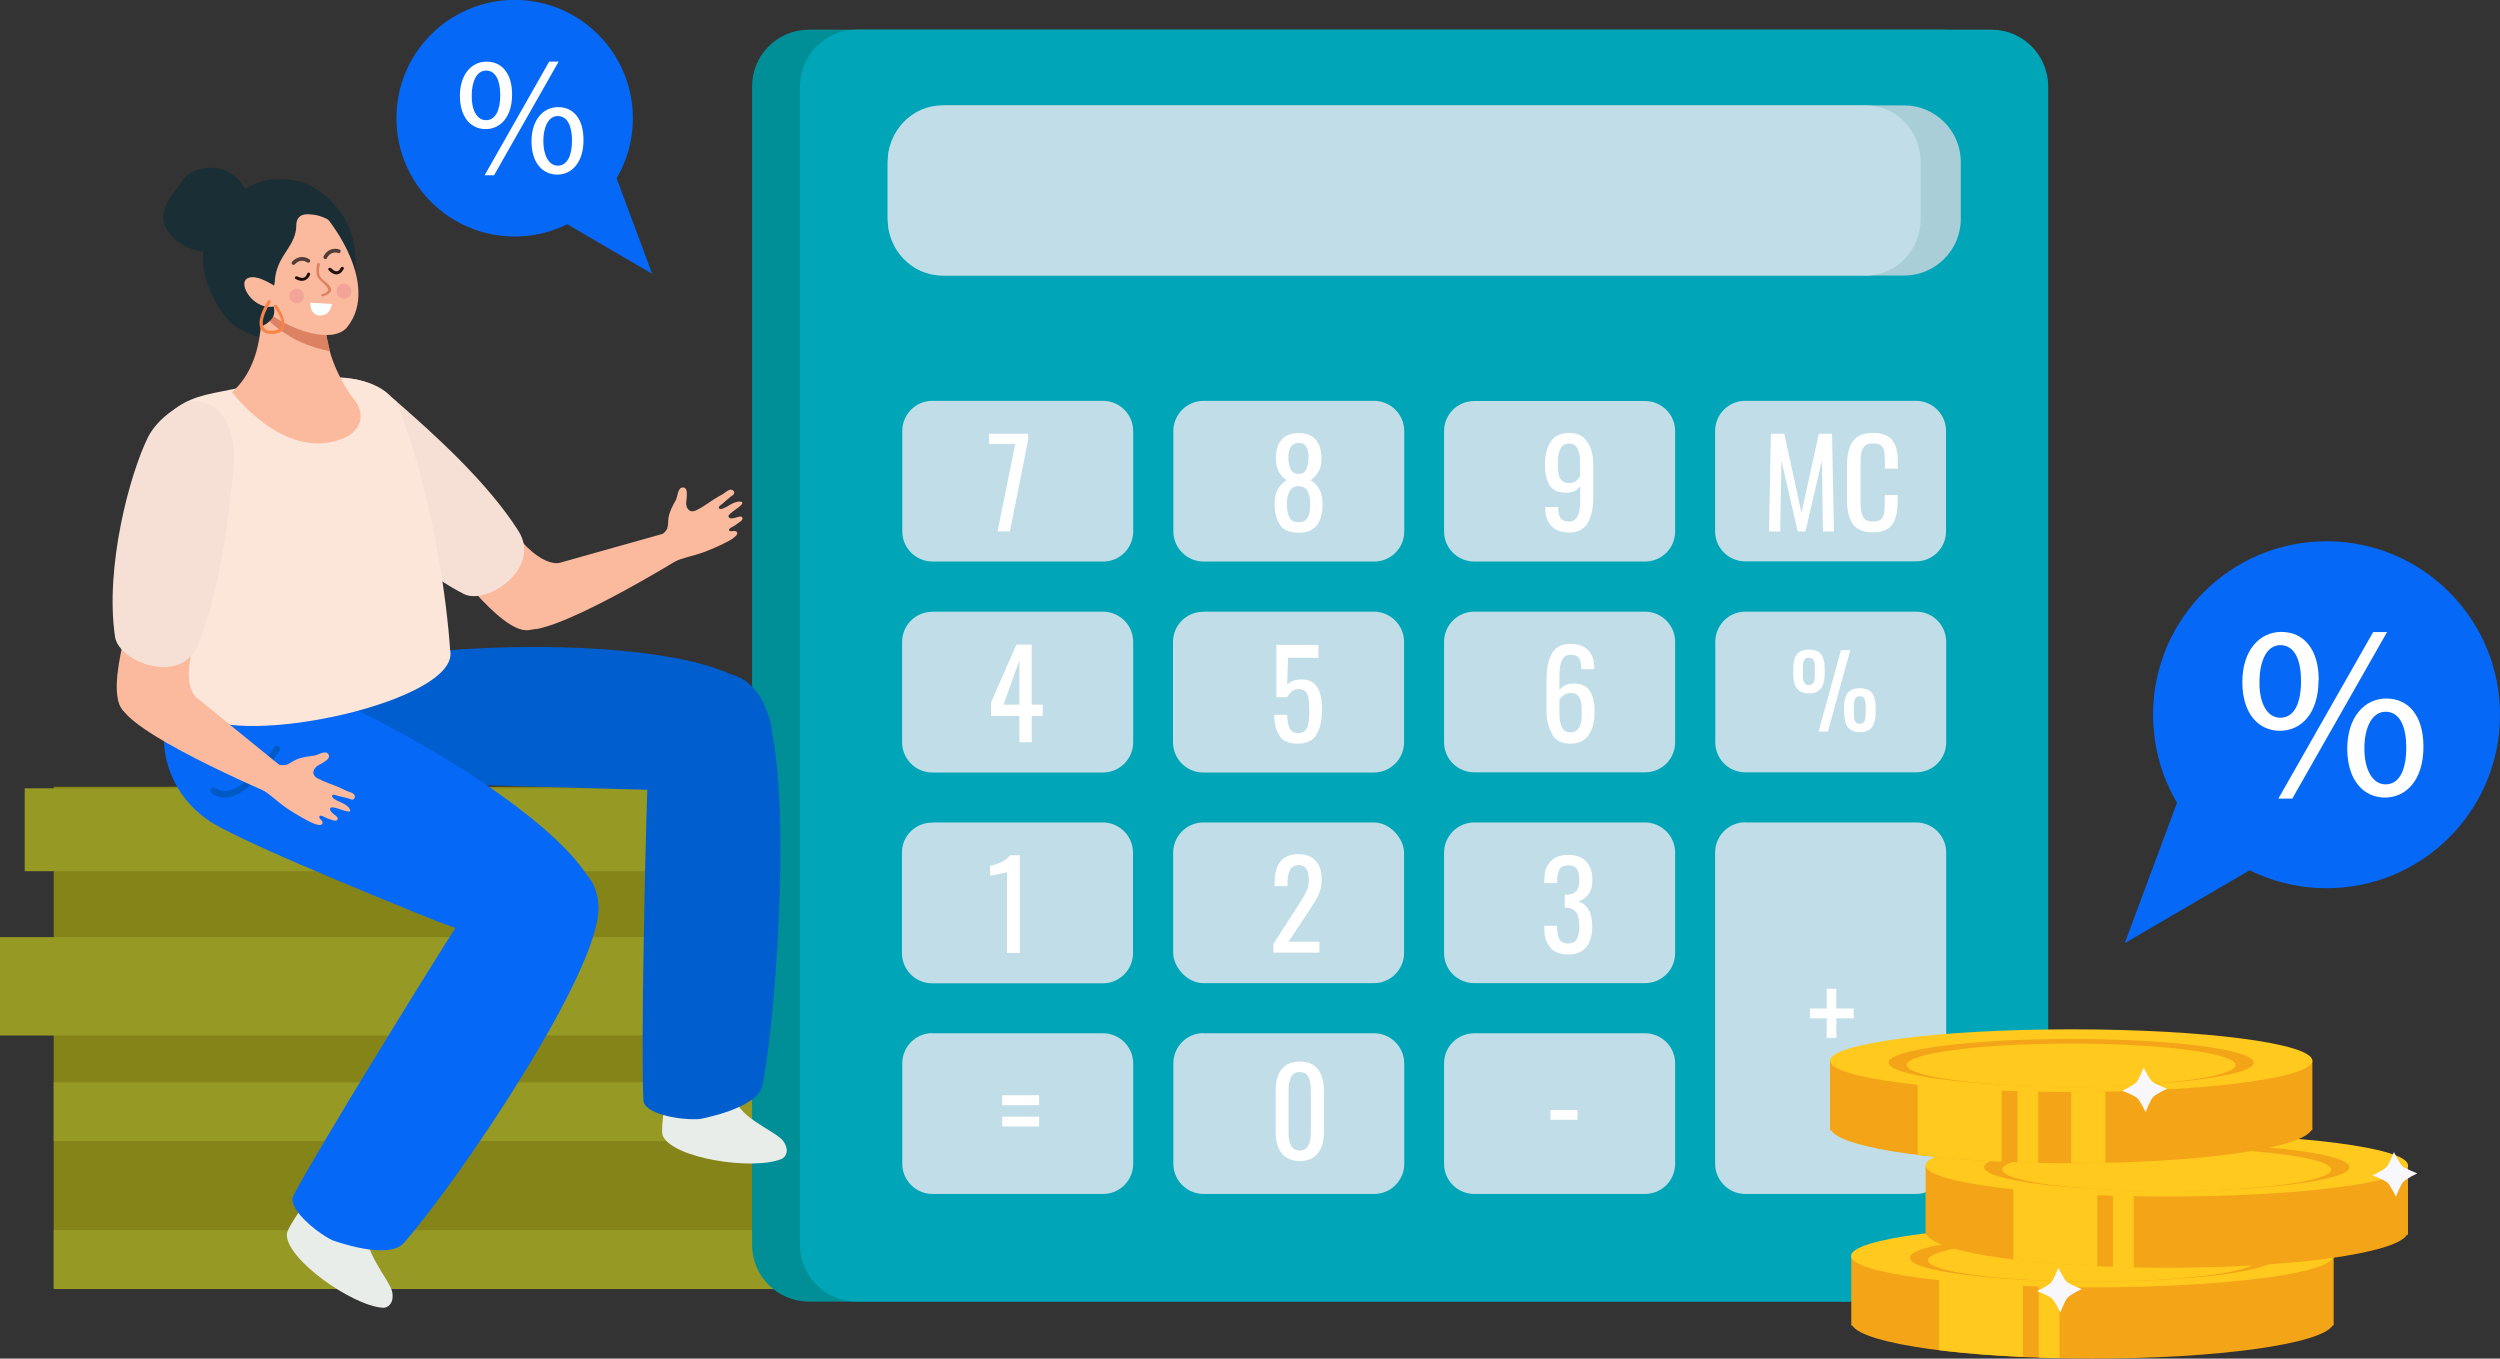 <?xml version="1.0" encoding="UTF-8"?>
<svg xmlns="http://www.w3.org/2000/svg" viewBox="0 0 145.63 79.14">
  <rect x="0" y="0" width="145.63" height="79.14" fill="#333333" stroke="none"/>
  <defs>
    <style>
      .cls-1 {
        fill: #1e100c;
      }

      .cls-1, .cls-2, .cls-3, .cls-4, .cls-5, .cls-6, .cls-7, .cls-8, .cls-9, .cls-10, .cls-11, .cls-12, .cls-13, .cls-14, .cls-15, .cls-16, .cls-17, .cls-18, .cls-19, .cls-20, .cls-21, .cls-22, .cls-23, .cls-24, .cls-25 {
        stroke-width: 0px;
      }

      .cls-2 {
        fill: #f4a517;
      }

      .cls-3 {
        fill: #513d38;
      }

      .cls-4 {
        fill: #000;
      }

      .cls-5 {
        fill: #c1dee8;
      }

      .cls-6 {
        fill: #0668f7;
      }

      .cls-7 {
        fill: #008f96;
      }

      .cls-26 {
        mix-blend-mode: overlay;
        opacity: .2;
      }

      .cls-8 {
        fill: #848419;
      }

      .cls-27 {
        isolation: isolate;
      }

      .cls-9 {
        fill: #005ece;
      }

      .cls-10 {
        fill: #ffc91d;
      }

      .cls-11 {
        fill: #fce6d9;
      }

      .cls-12 {
        fill: #969924;
      }

      .cls-13 {
        fill: #f6e0d5;
      }

      .cls-14 {
        fill: #e9edea;
      }

      .cls-15 {
        fill: #005ac6;
      }

      .cls-16 {
        fill: #a9ced8;
      }

      .cls-17 {
        fill: #f3a498;
      }

      .cls-18 {
        fill: #fff;
      }

      .cls-19 {
        fill: #00a6b7;
      }

      .cls-20 {
        fill: #dc8162;
      }

      .cls-21 {
        fill: #f7f7fc;
      }

      .cls-22 {
        fill: #fb8245;
      }

      .cls-23 {
        fill: #1a2e35;
      }

      .cls-24 {
        fill: #faffff;
      }

      .cls-25 {
        fill: #fbb99d;
      }
    </style>
  </defs>
  <g class="cls-27">
    <g id="_Слой_2" data-name="Слой 2">
      <g id="_Слой_5" data-name="Слой 5">
        <g>
          <g>
            <rect class="cls-8" x="3.13" y="45.83" width="77.69" height="29.25"/>
            <rect class="cls-12" x="1.44" y="45.92" width="79.38" height="4.83"/>
            <rect class="cls-12" y="54.59" width="83.38" height="5.73"/>
            <rect class="cls-12" x="3.13" y="63.05" width="80.25" height="3.42"/>
            <rect class="cls-12" x="3.13" y="71.66" width="80.25" height="3.43"/>
            <g class="cls-26">
              <rect class="cls-4" x="80.82" y="54.59" width="2.56" height="5.73"/>
            </g>
            <g class="cls-26">
              <rect class="cls-4" x="80.82" y="63.05" width="2.56" height="3.42"/>
            </g>
            <g class="cls-26">
              <rect class="cls-4" x="80.82" y="71.66" width="2.56" height="3.43"/>
            </g>
          </g>
          <g>
            <path class="cls-7" d="M47.11,1.73h66.1c1.82,0,3.3,1.48,3.3,3.3v67.48c0,1.83-1.48,3.31-3.31,3.31H47.12c-1.83,0-3.31-1.48-3.31-3.31V5.03c0-1.82,1.48-3.3,3.3-3.3Z"/>
            <path class="cls-19" d="M49.91,1.73h66.1c1.82,0,3.3,1.48,3.3,3.3v67.48c0,1.83-1.48,3.31-3.31,3.31H49.91c-1.83,0-3.31-1.48-3.31-3.31V5.03c0-1.82,1.48-3.3,3.3-3.3Z"/>
            <path class="cls-16" d="M55.01,6.14h55.91c1.82,0,3.3,1.48,3.3,3.3v3.31c0,1.82-1.48,3.3-3.3,3.3h-55.91c-1.82,0-3.3-1.48-3.3-3.3v-3.3c0-1.82,1.48-3.3,3.3-3.3Z"/>
            <path class="cls-5" d="M111.88,12.75c0,1.83-1.42,3.3-3.18,3.3h-53.81c-1.76,0-3.18-1.48-3.18-3.3v-3.31c0-1.82,1.42-3.3,3.18-3.3h53.81c1.76,0,3.18,1.48,3.18,3.3v3.31Z"/>
            <g>
              <path class="cls-5" d="M54.31,23.35h9.94c.97,0,1.76.79,1.76,1.76v5.85c0,.97-.78,1.75-1.75,1.75h-9.94c-.97,0-1.76-.79-1.76-1.76v-5.85c0-.97.79-1.75,1.75-1.75Z"/>
              <path class="cls-5" d="M70.1,23.35h9.94c.97,0,1.76.79,1.76,1.76v5.85c0,.97-.78,1.75-1.75,1.75h-9.94c-.97,0-1.76-.79-1.76-1.76v-5.84c0-.97.79-1.76,1.76-1.76Z"/>
              <path class="cls-5" d="M97.58,30.96c0,.97-.78,1.75-1.76,1.75h-9.94c-.97,0-1.76-.78-1.76-1.75v-5.85c0-.97.79-1.75,1.76-1.75h9.94c.97,0,1.76.78,1.76,1.75v5.85Z"/>
              <path class="cls-5" d="M101.67,23.35h9.94c.97,0,1.75.79,1.75,1.75v5.85c0,.97-.78,1.75-1.75,1.75h-9.95c-.97,0-1.75-.78-1.75-1.75v-5.85c0-.97.79-1.75,1.75-1.75Z"/>
              <path class="cls-5" d="M54.31,35.63h9.94c.97,0,1.76.79,1.76,1.76v5.85c0,.97-.79,1.76-1.76,1.76h-9.94c-.97,0-1.76-.79-1.76-1.76v-5.85c0-.97.79-1.75,1.75-1.75Z"/>
              <path class="cls-5" d="M70.09,35.63h9.94c.97,0,1.76.79,1.76,1.76v5.85c0,.97-.79,1.76-1.76,1.76h-9.94c-.97,0-1.76-.79-1.76-1.76v-5.85c0-.97.79-1.75,1.75-1.75Z"/>
              <path class="cls-5" d="M97.58,43.24c0,.97-.78,1.75-1.76,1.75h-9.94c-.97,0-1.76-.78-1.76-1.75v-5.85c0-.97.79-1.76,1.76-1.76h9.94c.97,0,1.76.79,1.76,1.76v5.85Z"/>
              <path class="cls-5" d="M113.37,43.24c0,.97-.78,1.75-1.75,1.75h-9.95c-.97,0-1.75-.78-1.75-1.75v-5.85c0-.97.78-1.76,1.75-1.76h9.95c.97,0,1.75.79,1.75,1.76v5.85Z"/>
              <path class="cls-5" d="M54.3,47.91h9.94c.97,0,1.76.79,1.76,1.76v5.85c0,.97-.79,1.76-1.76,1.76h-9.94c-.97,0-1.76-.79-1.76-1.76v-5.85c0-.97.78-1.75,1.75-1.75Z"/>
              <rect class="cls-5" x="68.34" y="47.91" width="13.45" height="9.36" rx="1.76" ry="1.76"/>
              <path class="cls-5" d="M97.58,55.52c0,.97-.78,1.75-1.76,1.75h-9.94c-.97,0-1.76-.78-1.76-1.75v-5.85c0-.97.79-1.76,1.76-1.76h9.94c.97,0,1.76.79,1.76,1.76v5.85Z"/>
              <path class="cls-5" d="M54.31,60.19h9.94c.97,0,1.76.79,1.76,1.76v5.85c0,.97-.79,1.75-1.75,1.75h-9.94c-.97,0-1.76-.79-1.76-1.76v-5.85c0-.97.79-1.76,1.76-1.76Z"/>
              <path class="cls-5" d="M70.1,60.19h9.94c.97,0,1.76.79,1.76,1.76v5.85c0,.97-.79,1.75-1.75,1.75h-9.94c-.97,0-1.76-.79-1.76-1.76v-5.85c0-.97.79-1.76,1.76-1.76Z"/>
              <path class="cls-5" d="M97.58,67.79c0,.97-.78,1.76-1.76,1.76h-9.94c-.97,0-1.76-.78-1.76-1.76v-5.85c0-.97.79-1.75,1.76-1.75h9.94c.97,0,1.76.78,1.76,1.75v5.85Z"/>
              <path class="cls-5" d="M101.68,47.91h9.94c.97,0,1.75.79,1.75,1.75v18.13c0,.97-.79,1.76-1.76,1.76h-9.94c-.97,0-1.76-.79-1.76-1.76v-18.13c0-.97.79-1.76,1.76-1.76Z"/>
              <path class="cls-18" d="M58.65,50.81s-.15.05-.42.1c-.27.05-.46.09-.56.1v-.57c.57-.13.96-.34,1.17-.62h.57v5.69h-.75v-4.7Z"/>
              <path class="cls-18" d="M74.18,54.98l1.45-2.25c.07-.12.11-.19.14-.22.16-.26.28-.47.36-.65.08-.17.11-.38.11-.62,0-.28-.05-.48-.14-.63-.09-.14-.23-.22-.43-.22-.45,0-.67.35-.67,1.04v.19h-.75v-.2c0-.53.11-.94.33-1.23.22-.29.58-.43,1.06-.43.45,0,.78.13,1.01.39.23.25.34.61.34,1.08,0,.23-.02.43-.08.61-.05.18-.12.34-.19.47-.08.13-.2.32-.35.56l-1.31,1.99h1.8v.63h-2.68v-.54Z"/>
              <path class="cls-18" d="M90.32,55.2c-.24-.26-.36-.62-.36-1.08v-.19h.74v.13c.01.29.06.51.15.67.09.15.26.23.49.23.25,0,.43-.08.52-.26.09-.18.14-.44.14-.78,0-.32-.06-.57-.17-.75-.12-.18-.31-.28-.57-.3-.02,0-.05,0-.11,0v-.75h.1c.27-.01.46-.08.58-.21.11-.13.17-.35.17-.65,0-.28-.05-.49-.14-.64-.1-.14-.26-.21-.51-.21s-.41.08-.5.23c-.09.15-.14.38-.15.68v.12h-.74v-.19c0-.46.12-.82.36-1.07.24-.25.58-.38,1.04-.38s.81.13,1.04.39c.24.25.36.61.36,1.08,0,.33-.07.6-.22.81-.15.21-.35.35-.6.43.26.08.46.24.6.48.14.24.21.56.21.94,0,.53-.11.94-.34,1.23-.22.29-.58.44-1.06.44-.45,0-.8-.13-1.03-.38Z"/>
              <path class="cls-18" d="M59.38,41.71h-1.65v-.79l1.48-3.37h.89v3.5h.64v.66h-.64v1.53h-.72v-1.53ZM59.38,41.05v-2.59l-.92,2.59h.92Z"/>
              <path class="cls-18" d="M74.55,42.87c-.22-.28-.32-.69-.32-1.23h.75c0,.32.05.57.14.77.08.19.25.29.5.29.19,0,.33-.05.43-.17.1-.11.16-.26.18-.44.03-.19.04-.44.04-.74,0-.28-.02-.51-.05-.68-.03-.17-.09-.3-.18-.39-.09-.09-.23-.14-.41-.14-.15,0-.27.04-.39.14-.11.09-.19.2-.25.33h-.64v-3.04h2.45v.75h-1.77l-.05,1.57c.2-.21.47-.31.82-.31.44,0,.74.14.93.45.19.29.28.71.28,1.24,0,.65-.1,1.15-.32,1.51-.21.36-.58.54-1.09.54-.49,0-.84-.14-1.05-.42Z"/>
              <path class="cls-18" d="M90.44,42.78c-.23-.35-.35-.8-.35-1.35v-1.91c0-.62.11-1.1.32-1.47.21-.36.57-.54,1.07-.54.44,0,.78.12,1.02.35.24.24.36.58.37,1.03v.09s-.75,0-.75,0c0-.29-.05-.51-.14-.64-.09-.14-.26-.2-.5-.2-.43,0-.64.4-.64,1.21v.86c.07-.12.18-.21.32-.29.14-.07.31-.1.51-.1.44,0,.76.14.94.43.19.28.28.69.28,1.22s-.11,1-.35,1.34c-.23.34-.58.51-1.07.51s-.81-.17-1.05-.51ZM91.99,42.38c.1-.19.15-.44.15-.75,0-.29-.01-.51-.03-.68-.03-.17-.08-.31-.18-.42-.09-.11-.24-.16-.44-.16-.14,0-.27.04-.38.11-.11.08-.2.17-.27.27v.85c0,.32.05.58.15.77.1.2.26.29.49.29s.4-.09.5-.29Z"/>
              <path class="cls-18" d="M59.13,25.86h-1.52v-.59h2.28v.36l-1.06,5.32h-.72l1.03-5.1Z"/>
              <path class="cls-18" d="M74.58,30.59c-.22-.29-.33-.7-.33-1.23,0-.36.06-.65.18-.86.12-.22.3-.39.52-.53-.42-.28-.63-.7-.63-1.27,0-.46.11-.82.33-1.08.22-.26.55-.39,1.01-.39s.77.13.99.39c.22.26.33.62.33,1.08,0,.3-.05.56-.17.76-.11.21-.26.37-.47.51.23.14.4.32.52.54.12.22.18.5.18.86,0,.53-.11.94-.33,1.23-.22.29-.58.43-1.07.43s-.85-.14-1.07-.43ZM76.18,30.14c.1-.18.14-.44.14-.78,0-.3-.05-.55-.15-.74-.1-.19-.28-.29-.52-.3-.25,0-.42.1-.53.3-.11.19-.16.44-.16.74,0,.33.05.59.15.78.1.19.28.28.54.28s.43-.09.52-.28ZM76.23,26.64c0-.25-.04-.45-.14-.61-.09-.15-.24-.23-.44-.23s-.36.08-.46.23c-.09.16-.14.36-.14.61,0,.28.04.51.13.69.09.18.24.27.46.28.39,0,.58-.33.58-.97Z"/>
              <path class="cls-18" d="M90.38,30.65c-.24-.24-.36-.59-.37-1.05v-.06h.75c0,.29.05.5.15.64.09.14.26.2.51.2.42,0,.63-.4.63-1.21v-.86c-.07.12-.18.22-.32.29-.14.07-.31.1-.51.1-.45,0-.76-.14-.94-.42-.19-.28-.28-.69-.28-1.22,0-.56.11-1,.34-1.34.23-.34.58-.5,1.07-.5s.82.17,1.05.52c.24.34.35.79.35,1.34v1.91c0,.62-.11,1.1-.32,1.47-.22.37-.57.56-1.07.56-.45,0-.78-.12-1.03-.36ZM92.04,27.75v-.84c0-.72-.21-1.07-.64-1.07-.24,0-.4.1-.5.29-.1.19-.15.45-.15.75,0,.29,0,.51.03.68.02.17.08.31.18.41.09.11.24.17.44.17.28,0,.49-.13.64-.4Z"/>
              <path class="cls-18" d="M74.66,67.18c-.24-.31-.35-.71-.35-1.22v-2.45c0-.52.11-.93.35-1.22.23-.3.59-.45,1.06-.45s.82.15,1.05.45c.23.3.35.71.35,1.22v2.45c0,.51-.12.92-.35,1.22-.24.3-.58.45-1.05.45s-.82-.15-1.06-.46ZM76.36,65.97v-2.46c0-.32-.05-.58-.14-.77-.09-.19-.26-.29-.5-.29s-.42.09-.52.29c-.09.19-.14.45-.14.77v2.46c0,.7.21,1.05.65,1.05s.65-.35.65-1.05Z"/>
              <path class="cls-18" d="M58.38,63.8h2.15v.58h-2.15v-.58ZM58.38,65.05h2.15v.57h-2.15v-.57Z"/>
              <path class="cls-18" d="M106.41,59.32h-.98v-.57h.98v-1.15h.56v1.15h1.01v.57h-1.01v1.14h-.56v-1.14Z"/>
              <g>
                <path class="cls-18" d="M103.16,25.27h.78l1,4.61,1.01-4.61h.77l.11,5.69h-.64l-.06-4.13-.96,4.13h-.45l-.95-4.13-.07,4.13h-.65l.11-5.69Z"/>
                <path class="cls-18" d="M107.93,30.52c-.23-.33-.34-.8-.34-1.39v-2c0-.62.11-1.1.34-1.42.22-.32.62-.49,1.19-.49.51,0,.88.14,1.1.41.22.28.33.68.33,1.22v.45h-.75v-.4c0-.26-.02-.46-.04-.61-.02-.14-.08-.25-.18-.33-.09-.09-.25-.13-.46-.13-.22,0-.38.04-.48.14-.11.09-.17.22-.21.38-.03.16-.05.38-.05.65v2.25c0,.29.02.51.08.68.04.16.12.28.22.35.11.07.25.1.44.1s.34-.04.45-.13c.1-.09.16-.21.18-.36.03-.16.04-.36.04-.63v-.42h.75v.42c0,.57-.11,1-.32,1.3-.22.3-.59.45-1.12.45-.56,0-.95-.17-1.19-.5Z"/>
              </g>
              <path class="cls-18" d="M90.32,64.66h1.57v.57h-1.57v-.57Z"/>
              <path class="cls-18" d="M104.68,40.11c-.15-.19-.22-.46-.22-.81v-.37c0-.36.07-.63.21-.81.14-.19.38-.28.7-.28s.56.09.7.26c.14.18.22.44.22.79v.42c0,.35-.08.61-.22.8-.15.19-.38.28-.7.28s-.55-.09-.69-.29ZM105.65,39.76c.05-.11.07-.26.07-.45v-.42c0-.19-.02-.33-.07-.43-.05-.1-.14-.15-.28-.15s-.24.05-.28.15c-.05.1-.07.25-.07.44v.41c0,.19.02.33.07.44.05.11.14.16.27.16s.23-.05.28-.16ZM107.24,37.87h.54l-1.3,4.74h-.54l1.3-4.74ZM107.42,41.55v-.37c0-.36.07-.63.21-.81.14-.18.38-.28.7-.28s.56.09.71.26c.14.18.22.44.22.8v.41c0,.35-.08.62-.22.81-.15.18-.38.28-.7.28-.61,0-.91-.37-.91-1.1ZM108.61,42.01c.05-.1.07-.25.07-.44v-.43c0-.19-.02-.33-.07-.43-.05-.1-.14-.15-.28-.15s-.23.05-.27.15c-.04.1-.07.25-.07.43v.42c0,.19.02.33.07.44.05.11.14.16.27.16.14,0,.23-.05.28-.16Z"/>
            </g>
          </g>
          <g>
            <path class="cls-6" d="M145.62,41.18c.25,5.58-4.06,10.3-9.64,10.55-5.58.25-10.3-4.07-10.55-9.64s4.06-10.3,9.64-10.55c5.58-.25,10.3,4.07,10.55,9.64Z"/>
            <polygon class="cls-6" points="128.07 43.39 123.77 54.94 136.59 47.46 128.07 43.39"/>
          </g>
          <path class="cls-18" d="M135.06,39.61c0,1.98-1.04,2.96-2.25,2.96s-2.18-.94-2.19-2.83c0-1.88,1.02-2.93,2.27-2.93,1.31,0,2.18,1.01,2.18,2.8ZM131.62,39.7c-.03,1.2.42,2.11,1.21,2.11.84,0,1.21-.89,1.21-2.14,0-1.14-.33-2.09-1.21-2.09-.79,0-1.21.94-1.21,2.12ZM132.72,46.52l5.52-9.7h.81l-5.52,9.7h-.81ZM141.17,43.5c0,1.98-1.04,2.96-2.24,2.96s-2.18-.94-2.2-2.82c0-1.89,1.03-2.95,2.27-2.95,1.31,0,2.17,1.01,2.17,2.8ZM137.73,43.58c-.01,1.2.45,2.11,1.23,2.11.84,0,1.21-.89,1.21-2.14,0-1.14-.33-2.09-1.21-2.09-.79,0-1.23.94-1.23,2.12Z"/>
          <g>
            <g>
              <path class="cls-2" d="M107.84,73.16v4.05h.06c.64,1.08,6.66,1.93,13.99,1.93s13.34-.85,13.99-1.93h.06v-4.05h-28.09Z"/>
              <path class="cls-10" d="M112.95,73.29v5.36c1.42.18,3.08.31,4.89.39v-5.76h-4.89Z"/>
              <path class="cls-10" d="M118.76,74.25v4.83c.4.01.8.03,1.21.03v-4.86h-1.21Z"/>
              <path class="cls-10" d="M135.93,73.16c0,1.01-6.29,1.83-14.05,1.83s-14.05-.82-14.05-1.83,6.29-1.82,14.05-1.82,14.05.82,14.05,1.82Z"/>
              <path class="cls-2" d="M132.53,73.27c0,.77-4.77,1.38-10.64,1.38s-10.64-.61-10.64-1.38,4.76-1.38,10.64-1.38,10.64.62,10.64,1.38Z"/>
              <path class="cls-10" d="M131.46,73.41c0,.69-4.29,1.24-9.57,1.24s-9.58-.56-9.58-1.24,4.29-1.25,9.58-1.25,9.57.56,9.57,1.25Z"/>
            </g>
            <g>
              <path class="cls-2" d="M112.17,67.88v4.05h.06c.64,1.08,6.66,1.92,13.99,1.92s13.34-.84,13.99-1.92h.06v-4.05h-28.1Z"/>
              <path class="cls-10" d="M117.28,68.01v5.37c1.42.17,3.08.31,4.89.39v-5.76h-4.89Z"/>
              <path class="cls-10" d="M123.08,68.97v4.83c.4.01.8.03,1.21.03v-4.86h-1.21Z"/>
              <path class="cls-10" d="M140.27,67.88c0,1.01-6.29,1.82-14.05,1.82s-14.05-.82-14.05-1.82,6.29-1.83,14.05-1.83,14.05.82,14.05,1.83Z"/>
              <path class="cls-2" d="M136.86,67.99c0,.76-4.77,1.38-10.64,1.38s-10.64-.62-10.64-1.38,4.76-1.38,10.64-1.38,10.64.62,10.64,1.38Z"/>
              <path class="cls-10" d="M135.79,68.13c0,.69-4.29,1.25-9.58,1.25s-9.58-.56-9.58-1.25,4.29-1.25,9.58-1.25,9.58.56,9.58,1.25Z"/>
            </g>
            <path class="cls-2" d="M106.6,61.79v4.05h.06c.64,1.08,6.66,1.92,13.99,1.92s13.34-.84,13.99-1.92h.06v-4.05h-28.1Z"/>
            <path class="cls-10" d="M111.71,61.91v5.37c1.42.17,3.08.31,4.89.39v-5.76h-4.89Z"/>
            <path class="cls-10" d="M117.52,62.88v4.83c.4.01.8.03,1.21.03v-4.86h-1.21Z"/>
            <path class="cls-10" d="M134.7,61.79c0,1.01-6.29,1.82-14.05,1.82s-14.05-.82-14.05-1.82,6.29-1.83,14.05-1.83,14.05.82,14.05,1.83Z"/>
            <path class="cls-2" d="M131.29,61.9c0,.76-4.77,1.38-10.64,1.38s-10.64-.62-10.64-1.38,4.76-1.38,10.64-1.38,10.64.62,10.64,1.38Z"/>
            <path class="cls-10" d="M130.23,62.04c0,.69-4.29,1.25-9.58,1.25s-9.58-.56-9.58-1.25,4.29-1.25,9.58-1.25,9.58.56,9.58,1.25Z"/>
            <rect class="cls-10" x="120.65" y="63.61" width="1.99" height="4.13"/>
            <path class="cls-21" d="M124.45,63.04c.16-.18.42-.86.42-.86,0,0,.32.66.5.82.18.16.86.42.86.42,0,0-.66.32-.82.5-.16.18-.42.86-.42.86,0,0-.32-.66-.5-.82-.18-.16-.86-.42-.86-.42,0,0,.66-.32.82-.5Z"/>
            <path class="cls-21" d="M139.03,67.97c.16-.18.42-.86.42-.86,0,0,.32.66.5.82.18.16.86.42.86.42,0,0-.66.32-.82.5-.16.18-.42.86-.42.86,0,0-.32-.66-.5-.82-.18-.16-.86-.42-.86-.42,0,0,.66-.32.82-.5Z"/>
            <path class="cls-21" d="M119.48,74.71c.16-.18.42-.86.42-.86,0,0,.32.66.5.82.18.16.86.42.86.42,0,0-.66.32-.82.5-.16.18-.42.86-.42.86,0,0-.32-.66-.5-.82-.18-.16-.86-.42-.86-.42,0,0,.66-.32.82-.5Z"/>
          </g>
          <g>
            <g>
              <path class="cls-25" d="M25.59,32.05c.39.31,3.51,4.81,5.17,4.66,1.21-.11,1.86-3.92,1.86-3.92,0,0-1.58.48-3.72-3.46-1.8-3.32-3.31,2.72-3.31,2.72Z"/>
              <path class="cls-25" d="M31.22,36.65c2.73-.49,9.77-4.96,9.77-4.96l-1.65-.8-9.18,2.58s-1.67,3.66,1.07,3.17Z"/>
              <path class="cls-25" d="M38.86,30.78c.08-.18.05-.42.08-.61.06-.38.24-.71.43-1.04.1-.18.1-.69.37-.73.44-.07.21.78.23.97.02.18.12.38.3.41.12.02.24-.03.34-.08.34-.17.65-.4.97-.61.17-.11.34-.2.51-.3.13-.07.27-.22.42-.26.11-.03.26.04.26.17,0,.12-.11.15-.18.21-.17.14-.34.28-.5.43-.04.03-.22.15-.22.21.01.26.51-.06.6-.11.2-.12.42-.24.67-.22.03,0,.07.01.09.04.03.04,0,.1-.04.14-.21.22-.49.35-.7.57-.03.04-.07.08-.05.13.06.19.43.05.56.01.08-.02.18-.04.23.02.03.04.03.11,0,.15-.03.05-.07.08-.12.11-.13.09-.26.2-.39.27-.07.04-.28.12-.25.23,0,.02.02.03.04.04.07.03.15.01.22,0,.07,0,.16,0,.2.07.05.08-.02.18-.09.24-.24.23-.57.36-.86.51-.32.15-.64.29-.97.41-.62.23-1.29.33-1.88.62-.09.04-.18.09-.28.11-.18.04-.38-.03-.54-.13-.3-.18-.54-.51-.58-.86-.01-.11-.06-.34.03-.42.06-.06.22-.08.3-.1.11-.04.23-.08.34-.14.18-.09.36-.24.48-.46Z"/>
              <path class="cls-13" d="M23.15,23.42c-1.46-1.28-3.31-1.94-4.47-.75-.66.68-.63,2.57-.04,3.66,1.13,2.1,4.72,6.42,8.38,8.27,1.34.68,4.56-1.5,3.18-3.67-1.81-2.86-5-5.71-7.05-7.5Z"/>
            </g>
            <path class="cls-14" d="M18.42,69.22s-1.69,2.19-1.71,2.67c-.08,1.43,3.79,4.17,5.59,4.29.25.02.67-.21.55-.91-.12-.7-1.99-2.71-1.23-3.57.76-.87-3.2-2.48-3.2-2.48Z"/>
            <path class="cls-14" d="M38.95,63.01s-.53,2.71-.34,3.15c.57,1.32,5.25,2.04,6.92,1.35.23-.1.5-.49.08-1.06-.42-.57-2.99-1.53-2.69-2.65.29-1.12-3.97-.79-3.97-.79Z"/>
            <g>
              <path class="cls-9" d="M39.24,46.05s-16.38-.45-18.94-.56c-3.77-.16-4.83-1.57-2.88-5.45,1.34-2.67,24.4-3.79,26.87.59,3.03,5.37-5.04,5.42-5.04,5.42Z"/>
              <path class="cls-9" d="M44.42,63.22c.91-4.7,1.85-19.44-.13-22.6-2.13-3.41-6.39-.04-6.58,5.26-.12,3.43-.38,15.06-.23,18.22.04.77,2.05,1.16,3.25,1.09.03,0,3.42-.61,3.68-1.96Z"/>
            </g>
            <g>
              <path class="cls-6" d="M25.52,53.69s-11.11-4.43-13.27-5.83c-3.17-2.05-3.9-6.77-.26-9.13,2.51-1.62,23.06,9.1,22.86,14.12-.17,4.55-9.34.83-9.34.83Z"/>
              <path class="cls-6" d="M23.52,72.41c3.17-3.6,11.44-15.82,11.34-19.55-.11-4.02-5.49-3.27-8.34,1.2-1.84,2.9-7.96,12.79-9.43,15.59-.36.68,1.18,2.04,2.25,2.59.03.01,3.26,1.21,4.17.17Z"/>
            </g>
            <path class="cls-15" d="M16.29,43.72c-.68,1.02-2.49,3.53-3.95,2.5-.2-.14-.02-.47.18-.33,1.21.85,2.87-1.49,3.44-2.35.13-.2.47-.02.33.18h0Z"/>
            <path class="cls-11" d="M23.34,24.02c-1.17-3.19-6.93-1.93-10.87-1.13-2.65.53-4.1,1.83-3.73,6.71.15,1.92.31,7.78,1.37,10.69.19.52,1,.97,1.44,1.32,2.49,2.01,15.32-.78,14.67-3.74,0,0-.38-7.02-2.88-13.84Z"/>
            <g>
              <path class="cls-25" d="M7.96,34.44c-.03.5-1.91,5.64-.82,6.91.79.92,4.28-.74,4.28-.74,0,0-1.31-1.02.68-5.03,1.67-3.39-4.13-1.14-4.13-1.14Z"/>
              <path class="cls-25" d="M7.45,41.7c1.98,1.95,9.68,5.12,9.68,5.12l-.3-1.81-7.4-6.01s-3.95.75-1.98,2.7Z"/>
              <path class="cls-25" d="M16.64,44.56c.19-.04.37-.2.55-.28.34-.17.72-.21,1.1-.26.21-.02.62-.32.81-.12.31.32-.51.62-.66.75-.14.12-.24.32-.16.48.05.11.16.18.26.23.34.18.7.3,1.06.44.18.07.36.16.54.25.13.06.34.1.45.19.09.07.12.23.01.31-.09.07-.18,0-.27-.03-.21-.06-.43-.11-.64-.16-.05-.01-.25-.09-.3-.06-.21.16.35.39.43.42.22.1.44.21.56.42.02.03.03.06.02.09-.02.05-.08.05-.14.04-.3-.05-.57-.2-.87-.24-.05,0-.11,0-.14.03-.12.16.21.38.31.46.06.05.14.12.11.2-.02.05-.07.08-.12.09-.05,0-.11-.01-.16-.03-.15-.05-.31-.09-.45-.17-.07-.03-.26-.15-.33-.07-.01.02-.01.04-.01.06.01.07.07.13.12.18.05.06.09.13.06.2-.04.08-.16.09-.25.07-.32-.07-.62-.25-.91-.41-.31-.17-.61-.36-.9-.55-.55-.37-1.01-.86-1.59-1.18-.09-.05-.18-.09-.25-.16-.14-.13-.19-.33-.2-.51-.02-.35.1-.74.37-.97.09-.08.25-.24.36-.22.08.02.19.14.26.19.1.07.2.14.3.2.18.1.4.16.65.12Z"/>
              <path class="cls-13" d="M13.6,27.47c.2-1.93-.32-3.82-1.96-4.08-.93-.15-2.47.97-3.02,2.08-1.06,2.14-2.52,7.56-1.92,11.62.22,1.49,3.85,2.86,4.83.48,1.29-3.13,1.78-7.38,2.06-10.09Z"/>
            </g>
            <g>
              <path class="cls-25" d="M13.52,22.84s2.88,3.9,6.23,2.79c1.56-.51,1.65-1.9.38-2.8-1.24-.88-6.62.01-6.62.01Z"/>
              <path class="cls-23" d="M19.75,12.25c-.36-.48-.81-.91-1.36-1.26-.79-.5-1.66-.62-2.58-.53-1.06.11-3.52,1.21-3.95,4.05-.2,1.35.39,2.75,1.18,3.82.84,1.13,2.19,1.43,3.54,1.52.55.04,1.12.01,1.64-.19.67-.26,1.19-.79,1.59-1.38.43-.65.71-1.38.83-2.15.23-1.43-.09-2.8-.89-3.89Z"/>
              <path class="cls-25" d="M20.73,23.42s-1.64-1.97-1.77-4.4c-.03-.61-.98-.66-.78-.97.19-.31-3.02-.86-3.02-.86,0,0,.56,3.71-1.64,5.65l7.21.58Z"/>
              <path class="cls-20" d="M18.99,19.42c0-.75-.81-1.53-.57-1.91.24-.38-3.7-1.05-3.7-1.05,0,0,.57.77.67,1.96,1.36,1.37,2.74,1.82,3.83,2.04l-.23-1.04Z"/>
              <path class="cls-25" d="M17.66,11.3c1.43.98,4.59,5.24,2.56,7.76-.87,1.08-3.93.16-5.78-1.89-.76-.84-1.13-2.92-.5-4.86.28-.88,2.07-2.15,3.72-1Z"/>
              <path class="cls-23" d="M13.17,9.96c.36.16.68.42.92.75.23.31.54.87.38,1.26-.12.29-.36.51-.54.78-.16.23-.26.5-.42.72-.28.4-.71.67-1.09.97-.37.29-.77.23-1.2.08-.7-.24-1.35-.71-1.62-1.4-.29-.74.22-1.54.67-2.11.11-.14.22-.27.31-.42.45-.77,1.61-.98,2.41-.71.06.02.12.04.17.07Z"/>
              <path class="cls-23" d="M19.92,13.03c-.18.5-.33-.22-1.5-.5-.14-.03-.3-.04-.44-.05-.12,0-.25,0-.37.05-.25.09-.35.33-.35.59,0,.56-.24,1-.54,1.45-.33.49-.61.98-.69,1.58-.02.18-.01.34-.08.51-.08.2-.12.42-.1.64.02.21.08.42.11.62.05.32,0,.53-.22.75-.09.09-.18.17-.29.23-.21.14-.46.23-.71.27-.59.08-1.15-.18-1.51-.64-.63-.79-.72-1.91-.71-2.87,0-.68.08-1.37.2-2.04.1-.63.4-1.18.85-1.64.58-.6,1.38-1,2.19-1.17.42-.09.84-.11,1.27-.08,2.01.17,3.05,1.91,2.91,2.3Z"/>
              <path class="cls-25" d="M16.17,16.78s-1.19-.89-1.77-.56c-.58.34.43,1.95,1.66,1.61,1.23-.34.48-.81.11-1.05Z"/>
              <g>
                <path class="cls-1" d="M17.34,16.11s.03.02.04.02c.05.02.1.04.15.05.2.04.31-.08.37-.25.04-.11.21-.03.16.08-.15.37-.52.45-.85.23-.1-.06.02-.19.12-.13h0Z"/>
                <path class="cls-1" d="M19.3,15.63s.1.1.16.13c.19.11.31,0,.4-.17.05-.1.22-.02.16.08-.11.2-.28.37-.53.3-.14-.04-.26-.13-.35-.24-.08-.09.08-.18.15-.1h0Z"/>
                <path class="cls-3" d="M19.72,14.74c-.29-.09-.54.03-.68.3-.06.13-.25.01-.19-.11.18-.36.54-.52.92-.4.13.04.07.25-.06.21h0Z"/>
                <path class="cls-3" d="M17.9,15.29c-.25-.17-.53-.11-.73.11-.09.1-.25-.05-.15-.16.27-.29.66-.36,1-.14.12.08,0,.26-.11.19h0Z"/>
                <path class="cls-20" d="M18.64,15.4c-.06.19-.08.41-.03.61.08.28.4.4.58.63.24.32,0,.51-.38.62-.09.03-.14-.09-.05-.12.87-.25-.15-.69-.28-1.05-.08-.23-.06-.49,0-.72.02-.08.17-.05.15.03h0Z"/>
                <path class="cls-24" d="M18.08,17.63s-.05.75.57.75c.62,0,.69-.67.69-.67l-1.26-.08Z"/>
                <path class="cls-17" d="M16.88,17.38c.08.22.32.34.54.26.22-.08.34-.32.26-.54-.08-.22-.32-.34-.54-.26-.22.08-.34.32-.26.54Z"/>
                <path class="cls-17" d="M20.3,16.63c-.19-.15-.46-.12-.6.07-.15.19-.12.46.07.6.19.15.46.12.6-.07.15-.19.12-.46-.07-.6Z"/>
              </g>
              <path class="cls-22" d="M15.75,17.64c-.33.5-.91,1.77.22,1.62.8-.1.31-.98.01-1.37-.07-.09.08-.2.15-.1.43.58.82,1.66-.29,1.66-1.2,0-.63-1.33-.23-1.93.07-.1.2.02.14.12h0Z"/>
            </g>
          </g>
          <g>
            <g>
              <path class="cls-6" d="M23.1,6.58c-.17,3.8,2.77,7.02,6.57,7.19,3.8.17,7.02-2.77,7.19-6.57C37.03,3.4,34.09.18,30.29,0c-3.8-.17-7.02,2.77-7.19,6.57Z"/>
              <polygon class="cls-6" points="35.06 8.08 37.99 15.95 29.25 10.85 35.06 8.08"/>
            </g>
            <path class="cls-18" d="M29.83,5.5c0,1.35-.71,2.02-1.54,2.02s-1.49-.64-1.5-1.93c0-1.28.7-2,1.55-2,.9,0,1.49.69,1.49,1.91ZM27.48,5.56c-.02.82.29,1.44.83,1.44.57,0,.83-.61.83-1.46,0-.78-.23-1.43-.83-1.43-.54,0-.83.64-.83,1.45ZM28.23,10.21l3.76-6.62h.55l-3.76,6.62h-.55ZM33.99,8.15c0,1.35-.71,2.02-1.53,2.02s-1.49-.64-1.5-1.92c0-1.29.7-2.01,1.55-2.01.9,0,1.48.69,1.48,1.91ZM31.65,8.21c0,.82.31,1.44.84,1.44.57,0,.83-.61.83-1.46,0-.78-.23-1.43-.83-1.43-.54,0-.84.64-.84,1.45Z"/>
          </g>
        </g>
      </g>
    </g>
  </g>
</svg>